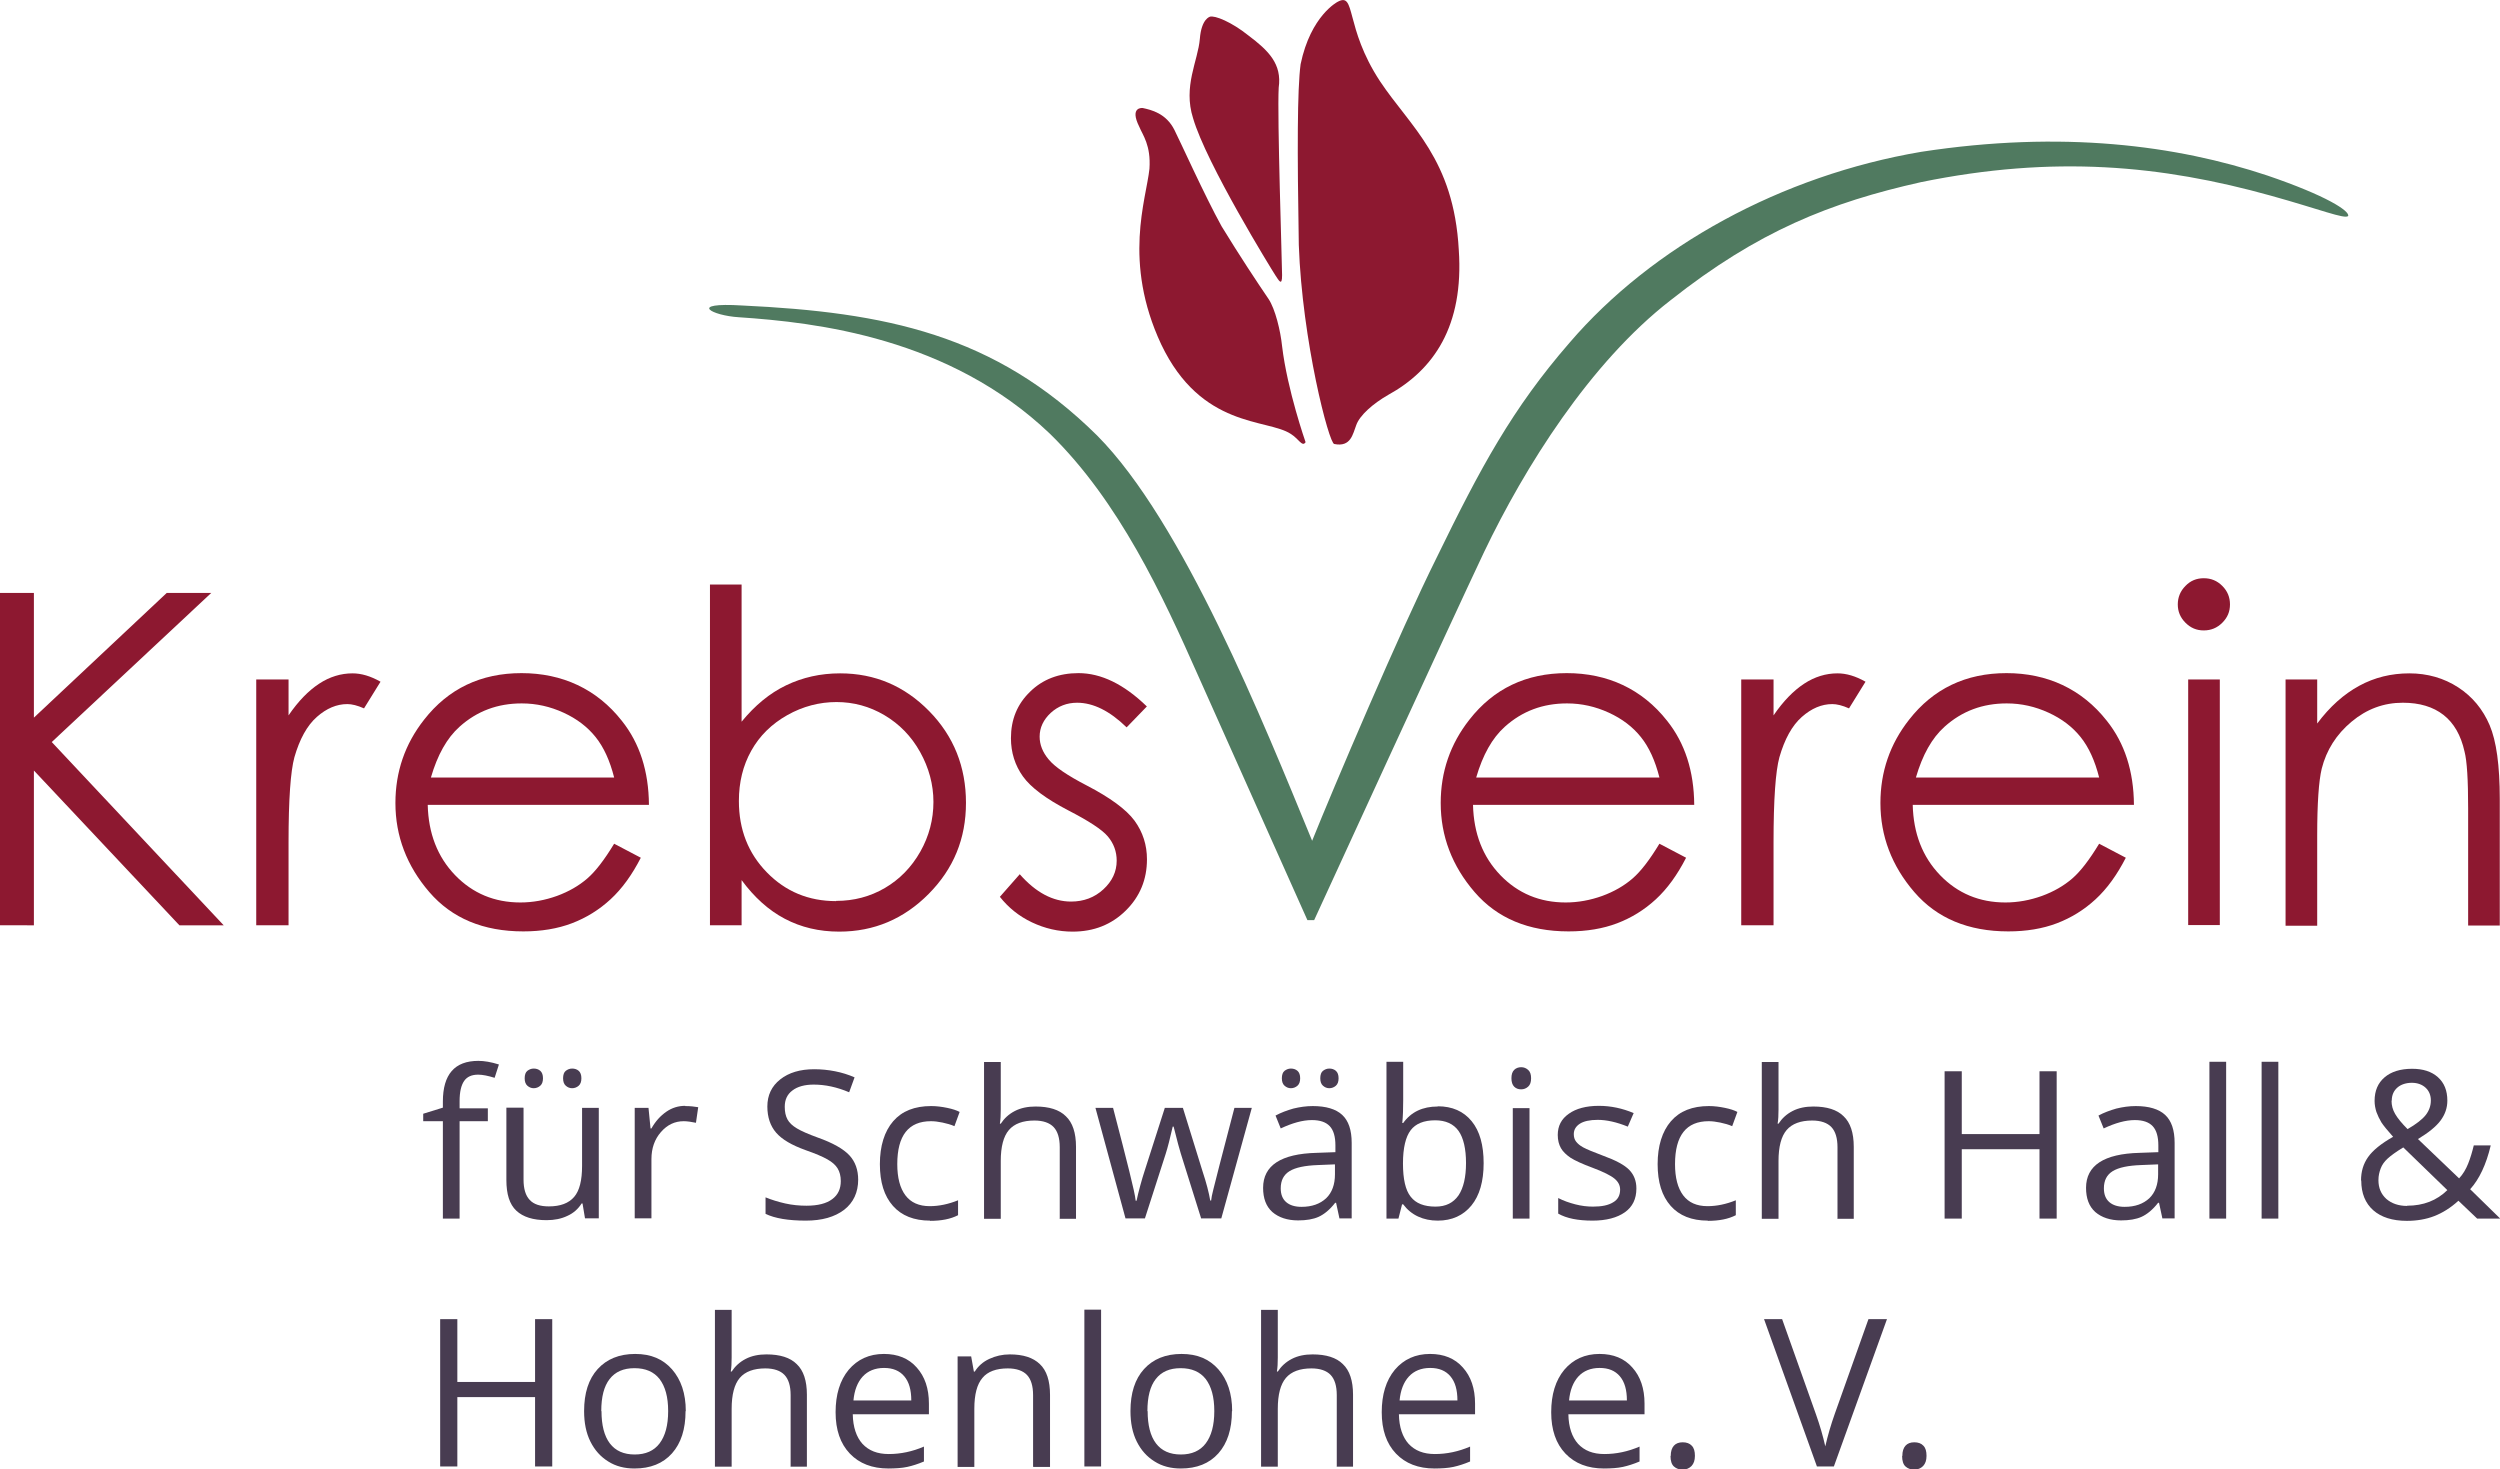 <?xml version="1.0" encoding="UTF-8"?>
<svg id="Layer_2" data-name="Layer 2" xmlns="http://www.w3.org/2000/svg" viewBox="0 0 110.64 65.03">
  <g id="Layer_2-2" data-name="Layer 2">
    <g>
      <path d="M59.2.08h0c.82-.45.3,1.12,1.87,3.51,1.34,2.02,3.27,3.44,3.49,7.47.23,3.37-1.11,5.31-3.13,6.42-.66.38-1.26.9-1.41,1.34-.15.38-.23.98-.97.83-.23,0-1.42-4.56-1.57-8.81-.07-4.18-.07-6.87.08-8,.45-2.16,1.64-2.76,1.64-2.76Z" style="fill: #8d1830;"/>
      <path d="M53.54.74h0c.22-.07.96.23,1.71.83.89.67,1.49,1.26,1.34,2.31-.07,1.27.15,7.85.15,8.3,0,.52-.15.22-.3,0-.15-.23-3.05-4.93-3.64-6.95-.45-1.41.22-2.54.3-3.51.07-.9.45-.98.45-.98Z" style="fill: #8d1830;"/>
      <path d="M50.57,4.78h0c.37.08,1.04.23,1.41.98.23.45,1.34,2.91,2.08,4.25.82,1.34,1.57,2.47,2.08,3.22.3.45.53,1.41.6,2.09.23,1.94,1.04,4.25,1.04,4.25-.15.23-.3-.15-.66-.37-1.04-.68-3.95-.23-5.73-3.96-1.71-3.66-.66-6.42-.52-7.77.07-1.05-.3-1.49-.45-1.86-.45-.9.15-.83.15-.83Z" style="fill: #8d1830;"/>
      <path d="M100.35,7.77h0c-4.02-1.34-9.08-2.01-15.33-1.05-6.18,1.05-11.9,4.18-15.56,8.45-2.53,2.91-3.94,5.53-5.87,9.49-1.64,3.29-4.62,10.31-5.52,12.55-2.15-5.23-5.72-14.12-9.52-17.94-4.53-4.48-9.38-5.45-15.7-5.75-2.45-.15-1.34.45-.15.52,3.43.23,9.31.9,13.77,5.16,3.06,2.99,4.99,7.17,6.55,10.69l4.84,10.83h.3s6.1-13.3,7.52-16.29c1.79-3.74,4.68-8.37,8.25-11.14,3.87-3.06,7.07-4.33,11.09-5.23,5.88-1.2,10.64-.75,15.48.6,2.16.6,3.27,1.05,3.42.9.08-.22-.96-.9-3.57-1.79Z" style="fill: #507a60;"/>
    </g>
    <g>
      <path d="M0,26.24h1.5v5.52l5.88-5.52h1.97l-7.06,6.6,7.61,8.11h-1.96l-6.44-6.85v6.85H0v-14.7Z" style="fill: #8d1830;"/>
      <path d="M11.34,30.07h1.43v1.59c.43-.63.88-1.09,1.35-1.4.47-.31.97-.46,1.48-.46.39,0,.8.12,1.24.37l-.73,1.18c-.29-.13-.54-.19-.74-.19-.47,0-.92.19-1.35.57-.43.38-.76.98-.99,1.78-.17.62-.26,1.87-.26,3.76v3.68h-1.43v-10.87Z" style="fill: #8d1830;"/>
      <path d="M27.18,37.34l1.18.62c-.39.76-.83,1.37-1.34,1.84-.51.47-1.08.82-1.71,1.06-.63.24-1.35.36-2.15.36-1.77,0-3.16-.58-4.16-1.74-1-1.16-1.5-2.48-1.5-3.94,0-1.38.42-2.61,1.27-3.69,1.07-1.37,2.51-2.06,4.31-2.06s3.33.7,4.44,2.11c.79.99,1.19,2.23,1.2,3.72h-9.79c.03,1.26.43,2.3,1.21,3.11.78.81,1.75,1.21,2.89,1.21.55,0,1.09-.1,1.62-.29.52-.19.97-.45,1.34-.77.37-.32.76-.83,1.19-1.54ZM27.18,34.41c-.19-.75-.46-1.34-.82-1.79-.36-.45-.83-.81-1.42-1.08s-1.2-.41-1.85-.41c-1.07,0-1.98.34-2.75,1.03-.56.5-.98,1.25-1.27,2.25h8.11Z" style="fill: #8d1830;"/>
      <path d="M31.42,40.94v-15.07h1.4v6.07c.59-.72,1.24-1.26,1.97-1.61s1.52-.53,2.39-.53c1.54,0,2.85.56,3.94,1.67s1.63,2.47,1.63,4.06-.55,2.92-1.65,4.03c-1.1,1.11-2.42,1.67-3.96,1.67-.89,0-1.69-.19-2.41-.57-.72-.38-1.35-.95-1.91-1.71v2h-1.4ZM37.01,39.87c.78,0,1.5-.19,2.15-.57s1.18-.92,1.57-1.61.58-1.43.58-2.2-.2-1.51-.59-2.21c-.39-.7-.92-1.24-1.58-1.63-.66-.39-1.37-.58-2.12-.58s-1.49.19-2.18.58-1.22.91-1.59,1.57-.55,1.4-.55,2.23c0,1.26.41,2.31,1.24,3.16.83.85,1.85,1.27,3.06,1.27Z" style="fill: #8d1830;"/>
      <path d="M50.76,31.26l-.9.93c-.75-.73-1.48-1.09-2.19-1.09-.45,0-.84.15-1.17.45-.32.3-.49.65-.49,1.05,0,.35.13.69.4,1.01.27.33.83.71,1.68,1.15,1.04.54,1.75,1.06,2.12,1.56.37.51.55,1.08.55,1.71,0,.89-.31,1.65-.94,2.27-.63.62-1.41.93-2.35.93-.63,0-1.23-.14-1.8-.41-.57-.27-1.04-.65-1.42-1.13l.88-1c.71.81,1.47,1.21,2.27,1.21.56,0,1.04-.18,1.43-.54.39-.36.59-.78.59-1.27,0-.4-.13-.76-.39-1.07-.26-.31-.85-.69-1.76-1.16-.98-.51-1.65-1.01-2-1.5-.35-.49-.53-1.06-.53-1.69,0-.83.28-1.51.85-2.06.56-.55,1.28-.82,2.14-.82,1,0,2.01.49,3.02,1.47Z" style="fill: #8d1830;"/>
    </g>
    <g>
      <path d="M73.44,37.34l1.18.62c-.39.76-.83,1.37-1.34,1.84-.51.47-1.08.82-1.71,1.06-.63.24-1.35.36-2.15.36-1.77,0-3.16-.58-4.16-1.74-1-1.16-1.5-2.48-1.5-3.94,0-1.38.42-2.61,1.27-3.69,1.07-1.37,2.51-2.06,4.31-2.06s3.33.7,4.44,2.11c.79.99,1.19,2.23,1.2,3.72h-9.79c.03,1.26.43,2.3,1.21,3.11.78.81,1.75,1.21,2.89,1.21.55,0,1.09-.1,1.62-.29.52-.19.97-.45,1.34-.77.37-.32.76-.83,1.19-1.54ZM73.44,34.41c-.19-.75-.46-1.34-.82-1.79-.36-.45-.83-.81-1.42-1.08s-1.2-.41-1.85-.41c-1.07,0-1.98.34-2.75,1.03-.56.5-.98,1.25-1.27,2.25h8.11Z" style="fill: #8d1830;"/>
      <path d="M77.06,30.07h1.43v1.59c.43-.63.88-1.09,1.35-1.4.47-.31.97-.46,1.48-.46.39,0,.8.12,1.24.37l-.73,1.18c-.29-.13-.54-.19-.74-.19-.47,0-.92.19-1.35.57-.43.38-.76.98-.99,1.78-.17.62-.26,1.87-.26,3.76v3.68h-1.43v-10.87Z" style="fill: #8d1830;"/>
      <path d="M92.9,37.34l1.18.62c-.39.76-.83,1.37-1.34,1.84-.51.47-1.08.82-1.71,1.06-.63.24-1.35.36-2.15.36-1.77,0-3.16-.58-4.16-1.74-1-1.16-1.5-2.48-1.5-3.94,0-1.38.42-2.61,1.27-3.69,1.07-1.37,2.51-2.06,4.31-2.06s3.33.7,4.44,2.11c.79.99,1.19,2.23,1.2,3.72h-9.79c.03,1.26.43,2.3,1.21,3.11.78.81,1.75,1.21,2.89,1.21.55,0,1.09-.1,1.62-.29.52-.19.97-.45,1.34-.77.37-.32.76-.83,1.19-1.54ZM92.9,34.41c-.19-.75-.46-1.34-.82-1.79-.36-.45-.83-.81-1.42-1.08s-1.2-.41-1.85-.41c-1.07,0-1.98.34-2.75,1.03-.56.5-.98,1.25-1.27,2.25h8.11Z" style="fill: #8d1830;"/>
      <path d="M97.53,25.59c.32,0,.59.11.82.34.23.23.34.5.34.82s-.11.58-.34.81c-.23.23-.5.34-.82.34s-.58-.11-.81-.34c-.23-.23-.34-.5-.34-.81s.11-.59.34-.82c.22-.23.49-.34.81-.34ZM96.84,30.07h1.4v10.87h-1.4v-10.87Z" style="fill: #8d1830;"/>
      <path d="M101.15,30.07h1.4v1.95c.56-.75,1.18-1.3,1.86-1.67.68-.37,1.42-.55,2.22-.55s1.53.21,2.16.62,1.09.97,1.39,1.67.45,1.79.45,3.27v5.6h-1.4v-5.19c0-1.25-.05-2.09-.16-2.51-.16-.72-.47-1.26-.93-1.62-.46-.36-1.06-.54-1.8-.54-.85,0-1.6.28-2.27.84-.67.56-1.11,1.25-1.32,2.08-.13.54-.2,1.53-.2,2.96v3.99h-1.4v-10.87Z" style="fill: #8d1830;"/>
    </g>
    <g>
      <path d="M21.59,49.62h-1.25v4.31h-.74v-4.31h-.87v-.33l.87-.27v-.27c0-1.2.52-1.8,1.57-1.8.26,0,.56.05.91.16l-.19.59c-.29-.09-.53-.14-.73-.14-.28,0-.49.09-.62.28-.13.19-.2.48-.2.89v.32h1.25v.58Z" style="fill: #483c51;"/>
      <path d="M23.17,49.04v3.17c0,.4.09.7.27.89.18.2.47.29.85.29.51,0,.88-.14,1.12-.42.24-.28.35-.74.35-1.37v-2.57h.74v4.89h-.61l-.11-.66h-.04c-.15.24-.36.43-.63.55-.27.13-.58.19-.92.19-.6,0-1.04-.14-1.34-.42-.3-.28-.44-.73-.44-1.36v-3.2h.75ZM23.22,47.72c0-.15.04-.27.12-.33s.17-.1.28-.1.21.03.29.1c.08.07.12.18.12.33s-.04.26-.12.33c-.08.07-.18.11-.29.11s-.2-.04-.28-.11-.12-.18-.12-.33ZM24.92,47.72c0-.15.04-.27.12-.33s.17-.1.28-.1.21.03.29.1.12.18.12.33-.04.26-.12.33-.18.11-.29.11-.2-.04-.28-.11-.12-.18-.12-.33Z" style="fill: #483c51;"/>
      <path d="M30.32,48.95c.22,0,.41.02.58.05l-.1.69c-.2-.04-.38-.07-.54-.07-.4,0-.73.16-1.01.48-.28.32-.42.72-.42,1.2v2.62h-.74v-4.89h.61l.09.91h.04c.18-.32.4-.56.66-.74s.54-.26.84-.26Z" style="fill: #483c51;"/>
      <path d="M37.98,52.2c0,.57-.21,1.02-.62,1.34-.42.32-.98.48-1.7.48-.77,0-1.37-.1-1.78-.3v-.73c.27.11.56.2.87.27.31.07.63.1.94.1.51,0,.89-.1,1.14-.29.26-.19.38-.46.38-.8,0-.23-.05-.41-.14-.56s-.24-.28-.45-.4-.54-.26-.97-.41c-.61-.22-1.04-.47-1.3-.77-.26-.3-.39-.69-.39-1.16,0-.5.19-.9.57-1.2.38-.3.88-.45,1.5-.45s1.25.12,1.79.36l-.24.66c-.54-.23-1.06-.34-1.57-.34-.4,0-.72.09-.94.26-.23.17-.34.41-.34.72,0,.23.04.41.12.56s.22.28.42.4c.2.12.5.25.91.4.68.24,1.15.51,1.41.79s.39.64.39,1.09Z" style="fill: #483c51;"/>
      <path d="M41.16,54.02c-.71,0-1.26-.22-1.64-.65-.39-.44-.58-1.05-.58-1.85s.2-1.45.59-1.9c.39-.45.95-.67,1.68-.67.23,0,.47.03.71.08s.42.11.55.18l-.23.63c-.16-.07-.34-.12-.53-.16-.19-.04-.36-.06-.51-.06-.99,0-1.49.63-1.49,1.9,0,.6.12,1.06.36,1.38.24.32.6.48,1.08.48.41,0,.83-.09,1.25-.26v.66c-.33.17-.74.25-1.24.25Z" style="fill: #483c51;"/>
      <path d="M46.9,53.93v-3.16c0-.4-.09-.7-.27-.89s-.47-.29-.85-.29c-.51,0-.89.14-1.13.42-.24.28-.36.74-.36,1.37v2.56h-.74v-6.94h.74v2.1c0,.25-.01.46-.04.63h.04c.15-.23.35-.42.62-.56.27-.14.58-.2.92-.2.6,0,1.05.14,1.34.43.3.28.45.74.45,1.35v3.19h-.74Z" style="fill: #483c51;"/>
      <path d="M53.16,53.93l-.9-2.87c-.06-.18-.16-.57-.32-1.2h-.04c-.12.52-.22.92-.31,1.2l-.92,2.86h-.86l-1.33-4.89h.78c.32,1.23.56,2.16.72,2.81s.26,1.08.28,1.3h.04c.03-.17.09-.39.16-.66s.14-.48.19-.64l.9-2.81h.8l.87,2.81c.17.51.28.94.34,1.29h.04c.01-.11.04-.27.1-.5.05-.22.36-1.42.93-3.6h.77l-1.35,4.89h-.88Z" style="fill: #483c51;"/>
      <path d="M59.28,53.93l-.15-.7h-.04c-.24.31-.49.51-.73.62-.24.11-.55.16-.91.16-.48,0-.86-.13-1.14-.37-.28-.25-.41-.61-.41-1.07,0-.99.79-1.51,2.37-1.55l.83-.03v-.3c0-.38-.08-.67-.25-.85s-.43-.27-.79-.27c-.41,0-.87.13-1.38.37l-.23-.57c.24-.13.51-.23.79-.31.29-.07.57-.11.86-.11.58,0,1.02.13,1.3.39.28.26.42.67.42,1.24v3.34h-.55ZM57.6,53.41c.46,0,.82-.13,1.09-.38.26-.25.39-.61.39-1.06v-.44l-.74.03c-.59.02-1.01.11-1.27.27s-.39.41-.39.76c0,.27.08.47.24.61.16.14.39.21.68.21ZM56.73,47.72c0-.15.04-.27.12-.33s.17-.1.28-.1.21.03.29.1.12.18.12.33-.04.26-.12.33-.18.11-.29.11-.2-.04-.28-.11-.12-.18-.12-.33ZM58.43,47.72c0-.15.04-.27.12-.33s.17-.1.28-.1.21.03.29.1c.08.07.12.18.12.33s-.04.26-.12.33c-.08.07-.18.11-.29.11s-.2-.04-.28-.11-.12-.18-.12-.33Z" style="fill: #483c51;"/>
      <path d="M63.63,48.96c.64,0,1.14.22,1.5.66.36.44.53,1.06.53,1.86s-.18,1.43-.54,1.87c-.36.44-.86.67-1.49.67-.32,0-.61-.06-.87-.18s-.48-.3-.66-.54h-.05l-.16.63h-.53v-6.94h.74v1.69c0,.38-.01.72-.04,1.02h.04c.35-.49.86-.73,1.53-.73ZM63.52,49.58c-.51,0-.87.15-1.09.44-.22.29-.34.78-.34,1.47s.11,1.18.34,1.47c.23.3.6.44,1.1.44.46,0,.79-.17,1.02-.5.22-.33.33-.81.33-1.43s-.11-1.11-.33-1.42c-.22-.31-.57-.47-1.04-.47Z" style="fill: #483c51;"/>
      <path d="M66.89,47.72c0-.17.04-.29.12-.37.08-.08.19-.12.31-.12.12,0,.22.04.31.12.09.08.13.2.13.37s-.04.29-.13.37c-.09.08-.19.12-.31.12-.13,0-.23-.04-.31-.12-.08-.08-.12-.21-.12-.37ZM67.69,53.93h-.74v-4.89h.74v4.89Z" style="fill: #483c51;"/>
      <path d="M72.42,52.6c0,.46-.17.81-.51,1.05s-.82.37-1.43.37c-.65,0-1.15-.1-1.52-.31v-.69c.23.12.49.21.76.28s.53.1.78.1c.39,0,.68-.06.89-.19.21-.12.31-.31.31-.56,0-.19-.08-.35-.25-.49s-.49-.3-.97-.48c-.46-.17-.78-.32-.97-.44-.19-.13-.34-.27-.43-.43-.09-.16-.14-.35-.14-.58,0-.4.16-.71.49-.94.32-.23.77-.35,1.33-.35.53,0,1.04.11,1.54.32l-.26.6c-.49-.2-.94-.3-1.33-.3-.35,0-.62.06-.79.17s-.27.26-.27.46c0,.13.03.24.1.33.07.09.17.18.32.26.15.08.43.2.86.36.58.21.97.42,1.18.64.2.21.31.48.31.81Z" style="fill: #483c51;"/>
      <path d="M75.58,54.02c-.71,0-1.26-.22-1.64-.65-.39-.44-.58-1.05-.58-1.85s.2-1.45.59-1.9c.39-.45.95-.67,1.68-.67.23,0,.47.03.71.08s.42.11.55.18l-.23.63c-.16-.07-.34-.12-.53-.16-.19-.04-.36-.06-.51-.06-.99,0-1.49.63-1.49,1.9,0,.6.12,1.06.36,1.38.24.32.6.48,1.08.48.41,0,.83-.09,1.25-.26v.66c-.33.17-.74.25-1.24.25Z" style="fill: #483c51;"/>
      <path d="M81.32,53.93v-3.16c0-.4-.09-.7-.27-.89s-.47-.29-.85-.29c-.51,0-.89.14-1.13.42-.24.28-.36.74-.36,1.37v2.56h-.74v-6.94h.74v2.1c0,.25-.01.46-.04.63h.04c.15-.23.35-.42.62-.56.27-.14.58-.2.92-.2.6,0,1.05.14,1.34.43.3.28.45.74.45,1.35v3.19h-.74Z" style="fill: #483c51;"/>
      <path d="M91.02,53.93h-.76v-3.07h-3.44v3.07h-.76v-6.52h.76v2.78h3.44v-2.78h.76v6.52Z" style="fill: #483c51;"/>
      <path d="M95.7,53.93l-.15-.7h-.04c-.24.31-.49.51-.73.62-.24.11-.55.16-.91.16-.48,0-.86-.13-1.14-.37-.28-.25-.41-.61-.41-1.07,0-.99.79-1.51,2.37-1.55l.83-.03v-.3c0-.38-.08-.67-.25-.85s-.43-.27-.79-.27c-.41,0-.87.13-1.38.37l-.23-.57c.24-.13.51-.23.79-.31.29-.07.57-.11.86-.11.58,0,1.02.13,1.3.39.28.26.42.67.42,1.24v3.34h-.55ZM94.03,53.41c.46,0,.82-.13,1.09-.38.26-.25.39-.61.39-1.06v-.44l-.74.03c-.59.02-1.01.11-1.27.27s-.39.41-.39.76c0,.27.08.47.24.61.16.14.39.21.68.21Z" style="fill: #483c51;"/>
      <path d="M98.52,53.93h-.74v-6.94h.74v6.94Z" style="fill: #483c51;"/>
      <path d="M100.83,53.93h-.74v-6.94h.74v6.94Z" style="fill: #483c51;"/>
      <path d="M104.49,52.24c0-.39.1-.73.31-1.03.21-.3.58-.6,1.11-.9-.25-.28-.43-.5-.52-.64-.09-.15-.16-.3-.22-.46-.05-.16-.08-.32-.08-.49,0-.45.15-.79.44-1.04.29-.25.7-.38,1.22-.38.48,0,.86.12,1.14.37.28.25.42.59.42,1.04,0,.32-.1.61-.3.88-.2.27-.54.54-1,.82l1.82,1.74c.17-.18.3-.4.4-.65.1-.25.18-.52.25-.81h.75c-.2.85-.51,1.5-.91,1.94l1.33,1.3h-1.02l-.83-.79c-.35.32-.71.54-1.07.68-.36.14-.77.21-1.21.21-.64,0-1.14-.16-1.49-.47s-.53-.75-.53-1.31ZM106.53,53.36c.72,0,1.31-.23,1.78-.69l-1.95-1.89c-.33.2-.56.37-.7.5-.14.13-.24.27-.3.43s-.1.32-.1.52c0,.35.12.62.35.83.23.2.54.31.92.31ZM105.84,48.71c0,.21.05.4.16.59s.29.41.55.67c.38-.22.65-.43.8-.62.15-.19.23-.41.23-.65,0-.23-.08-.42-.23-.56-.15-.14-.36-.22-.61-.22s-.48.07-.64.21-.25.33-.25.58Z" style="fill: #483c51;"/>
      <path d="M24.44,64.9h-.76v-3.07h-3.44v3.07h-.76v-6.52h.76v2.78h3.44v-2.78h.76v6.52Z" style="fill: #483c51;"/>
      <path d="M30.34,62.45c0,.8-.2,1.42-.6,1.87-.4.45-.96.67-1.66.67-.44,0-.83-.1-1.16-.31-.34-.21-.6-.5-.79-.88s-.28-.83-.28-1.35c0-.8.2-1.42.6-1.86.4-.44.95-.67,1.66-.67s1.23.23,1.63.68c.4.46.61,1.07.61,1.85ZM26.62,62.45c0,.62.12,1.1.37,1.43.25.33.62.49,1.1.49s.85-.16,1.1-.49.38-.8.38-1.43-.13-1.09-.38-1.42c-.25-.32-.62-.48-1.11-.48s-.85.16-1.1.48c-.25.32-.37.79-.37,1.42Z" style="fill: #483c51;"/>
      <path d="M34.99,64.9v-3.16c0-.4-.09-.7-.27-.89s-.47-.29-.85-.29c-.51,0-.89.14-1.13.42-.24.28-.36.74-.36,1.37v2.56h-.74v-6.94h.74v2.1c0,.25-.01.46-.04.63h.04c.15-.23.35-.42.62-.56.27-.14.58-.2.92-.2.6,0,1.05.14,1.34.43.3.28.45.74.45,1.35v3.19h-.74Z" style="fill: #483c51;"/>
      <path d="M39.32,64.99c-.72,0-1.29-.22-1.71-.66s-.63-1.05-.63-1.83.19-1.41.58-1.88c.39-.46.91-.7,1.56-.7.61,0,1.1.2,1.45.6.36.4.54.93.54,1.6v.47h-3.37c.01.57.16,1.01.43,1.31.28.3.66.45,1.16.45.53,0,1.05-.11,1.56-.33v.66c-.26.11-.51.19-.74.24s-.52.07-.85.07ZM39.12,60.54c-.39,0-.71.13-.94.38s-.37.61-.41,1.06h2.56c0-.47-.1-.82-.31-1.07s-.51-.37-.89-.37Z" style="fill: #483c51;"/>
      <path d="M45.72,64.9v-3.16c0-.4-.09-.7-.27-.89s-.47-.29-.85-.29c-.51,0-.89.14-1.12.42-.24.28-.36.73-.36,1.37v2.57h-.74v-4.89h.6l.12.67h.04c.15-.24.36-.43.64-.56s.58-.2.91-.2c.59,0,1.03.14,1.33.43.3.28.45.74.45,1.36v3.19h-.74Z" style="fill: #483c51;"/>
      <path d="M48.73,64.9h-.74v-6.94h.74v6.94Z" style="fill: #483c51;"/>
      <path d="M54.52,62.45c0,.8-.2,1.42-.6,1.87-.4.45-.96.67-1.66.67-.44,0-.83-.1-1.16-.31-.34-.21-.6-.5-.79-.88s-.28-.83-.28-1.35c0-.8.2-1.42.6-1.86.4-.44.95-.67,1.66-.67s1.23.23,1.63.68c.4.46.61,1.07.61,1.85ZM50.79,62.45c0,.62.12,1.1.37,1.43.25.33.62.49,1.1.49s.85-.16,1.1-.49.38-.8.38-1.43-.13-1.09-.38-1.42c-.25-.32-.62-.48-1.11-.48s-.85.16-1.1.48c-.25.32-.37.79-.37,1.42Z" style="fill: #483c51;"/>
      <path d="M59.16,64.9v-3.16c0-.4-.09-.7-.27-.89s-.47-.29-.85-.29c-.51,0-.89.14-1.13.42-.24.28-.36.74-.36,1.37v2.56h-.74v-6.94h.74v2.1c0,.25-.01.46-.04.63h.04c.15-.23.35-.42.62-.56.27-.14.58-.2.92-.2.6,0,1.05.14,1.34.43.3.28.45.74.45,1.35v3.19h-.74Z" style="fill: #483c51;"/>
      <path d="M63.49,64.99c-.72,0-1.29-.22-1.71-.66s-.63-1.05-.63-1.83.19-1.41.58-1.88c.39-.46.91-.7,1.56-.7.61,0,1.1.2,1.45.6.36.4.54.93.54,1.6v.47h-3.37c.01.57.16,1.01.43,1.31.28.3.66.45,1.16.45.53,0,1.05-.11,1.56-.33v.66c-.26.11-.51.19-.74.24s-.52.07-.85.07ZM63.29,60.54c-.39,0-.71.13-.94.38s-.37.61-.41,1.06h2.56c0-.47-.1-.82-.31-1.07s-.51-.37-.89-.37Z" style="fill: #483c51;"/>
      <path d="M70.99,64.99c-.72,0-1.29-.22-1.71-.66s-.63-1.05-.63-1.83.19-1.41.58-1.88c.39-.46.91-.7,1.56-.7.61,0,1.1.2,1.45.6.36.4.54.93.54,1.6v.47h-3.37c.01.57.16,1.01.43,1.31.28.3.66.45,1.16.45.53,0,1.05-.11,1.56-.33v.66c-.26.11-.51.19-.74.24s-.52.07-.85.07ZM70.79,60.54c-.39,0-.71.13-.94.38s-.37.61-.41,1.06h2.56c0-.47-.1-.82-.31-1.07s-.51-.37-.89-.37Z" style="fill: #483c51;"/>
      <path d="M73.94,64.43c0-.2.05-.35.14-.45.09-.1.22-.15.39-.15s.31.05.4.15c.1.1.14.25.14.45s-.05.34-.15.45c-.1.1-.23.16-.4.16-.15,0-.28-.05-.38-.14-.1-.09-.15-.25-.15-.46Z" style="fill: #483c51;"/>
      <path d="M82.69,58.38h.82l-2.35,6.52h-.75l-2.34-6.52h.8l1.5,4.22c.17.48.31.96.41,1.41.11-.48.25-.96.42-1.44l1.49-4.19Z" style="fill: #483c51;"/>
      <path d="M84.19,64.43c0-.2.05-.35.14-.45.09-.1.22-.15.39-.15s.31.05.4.15c.1.1.14.25.14.45s-.05.34-.15.45c-.1.1-.23.16-.4.16-.15,0-.28-.05-.38-.14-.1-.09-.15-.25-.15-.46Z" style="fill: #483c51;"/>
    </g>
  </g>
</svg>
